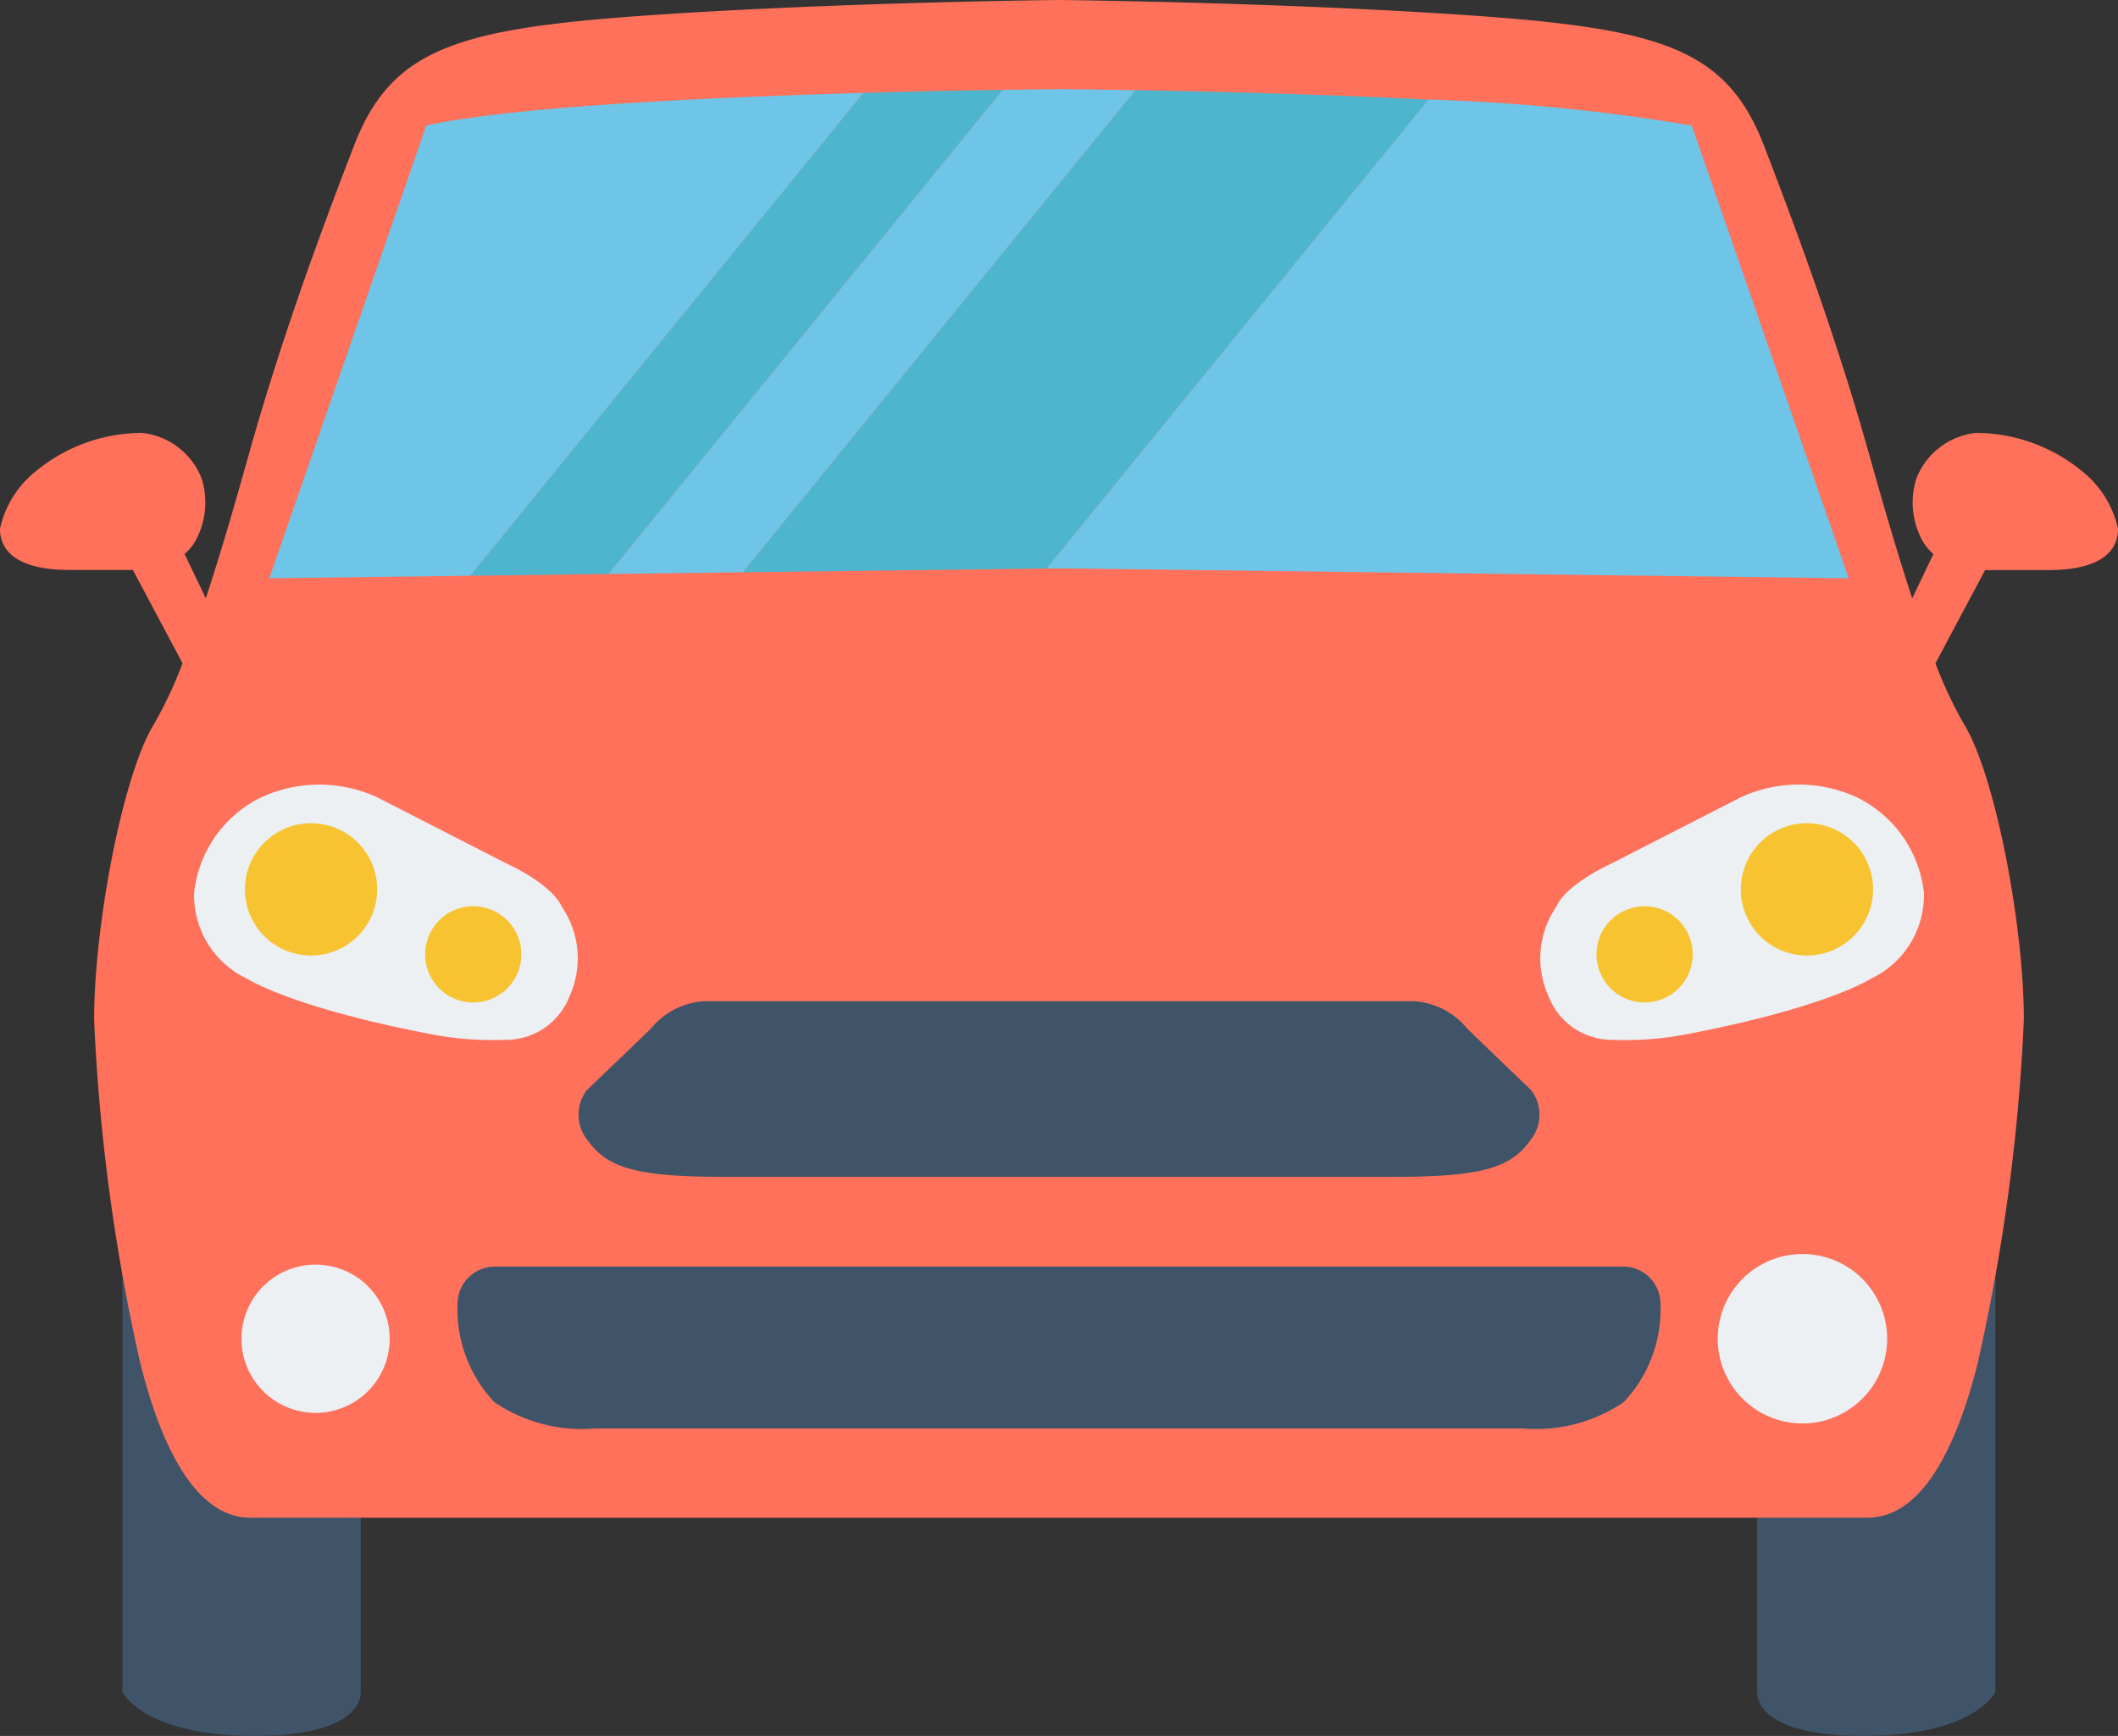 <svg xmlns="http://www.w3.org/2000/svg" xmlns:xlink="http://www.w3.org/1999/xlink" width="73.21" height="60" viewBox="0 0 73.21 60">
  <rect x="0" y="0" width="73.21" height="60" fill="#333333" stroke="none"/>
  <defs>
    <clipPath id="clip-path">
      <rect id="長方形_667" data-name="長方形 667" width="73.21" height="60" fill="none"/>
    </clipPath>
  </defs>
  <g id="グループ_674" data-name="グループ 674" transform="translate(0 0)">
    <g id="グループ_649" data-name="グループ 649" transform="translate(0 0)" clip-path="url(#clip-path)">
      <path id="パス_911" data-name="パス 911" d="M91.2,58.15V74.059s-.7,1.52-4.567,1.52-3.669-1.52-3.669-1.52V58.15" transform="translate(-22.227 -15.579)" fill="#3f5468"/>
      <path id="パス_912" data-name="パス 912" d="M5.782,58.15V74.059s.7,1.52,4.566,1.52,3.669-1.52,3.669-1.52V58.15" transform="translate(-1.549 -15.579)" fill="#3f5468"/>
      <path id="パス_913" data-name="パス 913" d="M1.256,16.275a5.788,5.788,0,0,1,3.655-1.313,2.5,2.5,0,0,1,2.056,1.57,2.746,2.746,0,0,1-.2,2.141,1.709,1.709,0,0,1-.387.474l.733,1.533c.5-1.509.992-3.205,1.472-4.918,1.065-3.806,2.36-7.386,3.655-10.736S15.818.991,22.367.534,36.605,0,36.605,0s7.69.078,14.238.534S59.676,1.677,60.97,5.027s2.589,6.929,3.655,10.736c.48,1.713.975,3.409,1.472,4.918l.733-1.533a1.7,1.7,0,0,1-.387-.474,2.746,2.746,0,0,1-.2-2.141,2.5,2.5,0,0,1,2.056-1.57,5.788,5.788,0,0,1,3.655,1.313,3.5,3.5,0,0,1,1.256,2c0,.343-.086,1.428-2.4,1.428H68.617L66.9,22.925a14.349,14.349,0,0,0,1,2.126c1.065,1.752,2.056,6.93,2.056,10.2a66.873,66.873,0,0,1-1.6,11.878c-.61,2.436-1.752,5.33-3.808,5.33H8.661c-2.056,0-3.2-2.893-3.808-5.33a66.873,66.873,0,0,1-1.6-11.878c0-3.274.991-8.452,2.056-10.2a14.276,14.276,0,0,0,1-2.126L4.593,19.7H2.4C.086,19.7,0,18.617,0,18.274a3.5,3.5,0,0,1,1.256-2" transform="translate(0 0)" fill="#ff715a"/>
      <path id="パス_914" data-name="パス 914" d="M86.958,62.133a2.928,2.928,0,1,1-2.928-2.928,2.929,2.929,0,0,1,2.928,2.928" transform="translate(-21.727 -15.861)" fill="#ecf0f3"/>
      <path id="パス_915" data-name="パス 915" d="M11.4,62.267a2.562,2.562,0,1,0,2.562-2.562A2.563,2.563,0,0,0,11.4,62.267" transform="translate(-3.054 -15.995)" fill="#ecf0f3"/>
      <path id="パス_916" data-name="パス 916" d="M27.6,50.347s1.5-1.433,2.23-2.147a2.572,2.572,0,0,1,1.865-.932h24.46a2.572,2.572,0,0,1,1.865.932c.731.714,2.23,2.147,2.23,2.147a1.407,1.407,0,0,1-.047,1.748c-.7.982-1.8,1.245-4.795,1.245H32.441c-2.994,0-4.093-.262-4.795-1.245a1.407,1.407,0,0,1-.047-1.748" transform="translate(-7.319 -12.663)" fill="#3f5468"/>
      <path id="パス_917" data-name="パス 917" d="M21.605,60.985A1.286,1.286,0,0,1,22.858,59.8H61.921a1.285,1.285,0,0,1,1.253,1.181,4.679,4.679,0,0,1-1.261,3.5,5.367,5.367,0,0,1-3.485.914H26.352a5.372,5.372,0,0,1-3.486-.914,4.682,4.682,0,0,1-1.261-3.5" transform="translate(-5.784 -16.022)" fill="#3f5468"/>
      <path id="パス_918" data-name="パス 918" d="M19.926,45.858a2.356,2.356,0,0,0,2.218-1.515,3.159,3.159,0,0,0-.27-3.083s-.217-.7-1.947-1.515L15.49,37.474a4.787,4.787,0,0,0-4,0,4.167,4.167,0,0,0-2.326,3.3A3.191,3.191,0,0,0,11,43.748s1.488.971,6.23,1.89a11.213,11.213,0,0,0,2.695.22" transform="translate(-2.454 -9.917)" fill="#ecf0f3"/>
      <path id="パス_919" data-name="パス 919" d="M16.136,41.153a2.286,2.286,0,1,1-2.286-2.286,2.286,2.286,0,0,1,2.286,2.286" transform="translate(-3.098 -10.413)" fill="#f7c331"/>
      <path id="パス_920" data-name="パス 920" d="M23.4,44.448a1.663,1.663,0,1,1-1.663-1.663A1.663,1.663,0,0,1,23.4,44.448" transform="translate(-5.379 -11.462)" fill="#f7c331"/>
      <path id="パス_921" data-name="パス 921" d="M75.217,45.858A2.356,2.356,0,0,1,73,44.343a3.159,3.159,0,0,1,.27-3.083s.217-.7,1.947-1.515l4.436-2.272a4.787,4.787,0,0,1,4,0,4.167,4.167,0,0,1,2.326,3.3,3.191,3.191,0,0,1-1.839,2.975s-1.488.971-6.23,1.89a11.213,11.213,0,0,1-2.695.22" transform="translate(-19.478 -9.917)" fill="#ecf0f3"/>
      <path id="パス_922" data-name="パス 922" d="M82.191,41.153a2.286,2.286,0,1,0,2.286-2.286,2.286,2.286,0,0,0-2.286,2.286" transform="translate(-22.019 -10.413)" fill="#f7c331"/>
      <path id="パス_923" data-name="パス 923" d="M75.378,44.448a1.663,1.663,0,1,0,1.663-1.663,1.663,1.663,0,0,0-1.663,1.663" transform="translate(-20.194 -11.462)" fill="#f7c331"/>
      <path id="パス_924" data-name="パス 924" d="M18.14,5.514,12.715,21.162l6.95-.087L33.257,4.384c-5.272.15-12.168.468-15.117,1.13" transform="translate(-3.406 -1.175)" fill="#6ec5e7"/>
      <path id="パス_925" data-name="パス 925" d="M44.331,4.209h-.062c-.2,0-.889.008-1.917.023L28.723,20.967l4.65-.059L46.946,4.244c-1.411-.024-2.377-.033-2.615-.035" transform="translate(-7.695 -1.128)" fill="#6ec5e7"/>
      <path id="パス_926" data-name="パス 926" d="M71.713,5.6a66.382,66.382,0,0,0-9.107-.9L49.407,20.91l.408-.005h.053l27.27.343Z" transform="translate(-13.236 -1.26)" fill="#6ec5e7"/>
      <path id="パス_927" data-name="パス 927" d="M35.8,4.346,22.208,21.036l4.77-.06L40.606,4.241c-1.217.019-2.9.051-4.806.105" transform="translate(-5.95 -1.137)" fill="#4db6ce"/>
      <path id="パス_928" data-name="パス 928" d="M48.647,4.257,35.075,20.922l10.492-.132,13.2-16.206c-3.737-.19-7.626-.283-10.121-.327" transform="translate(-9.397 -1.141)" fill="#4db6ce"/>
    </g>
  </g>
</svg>
